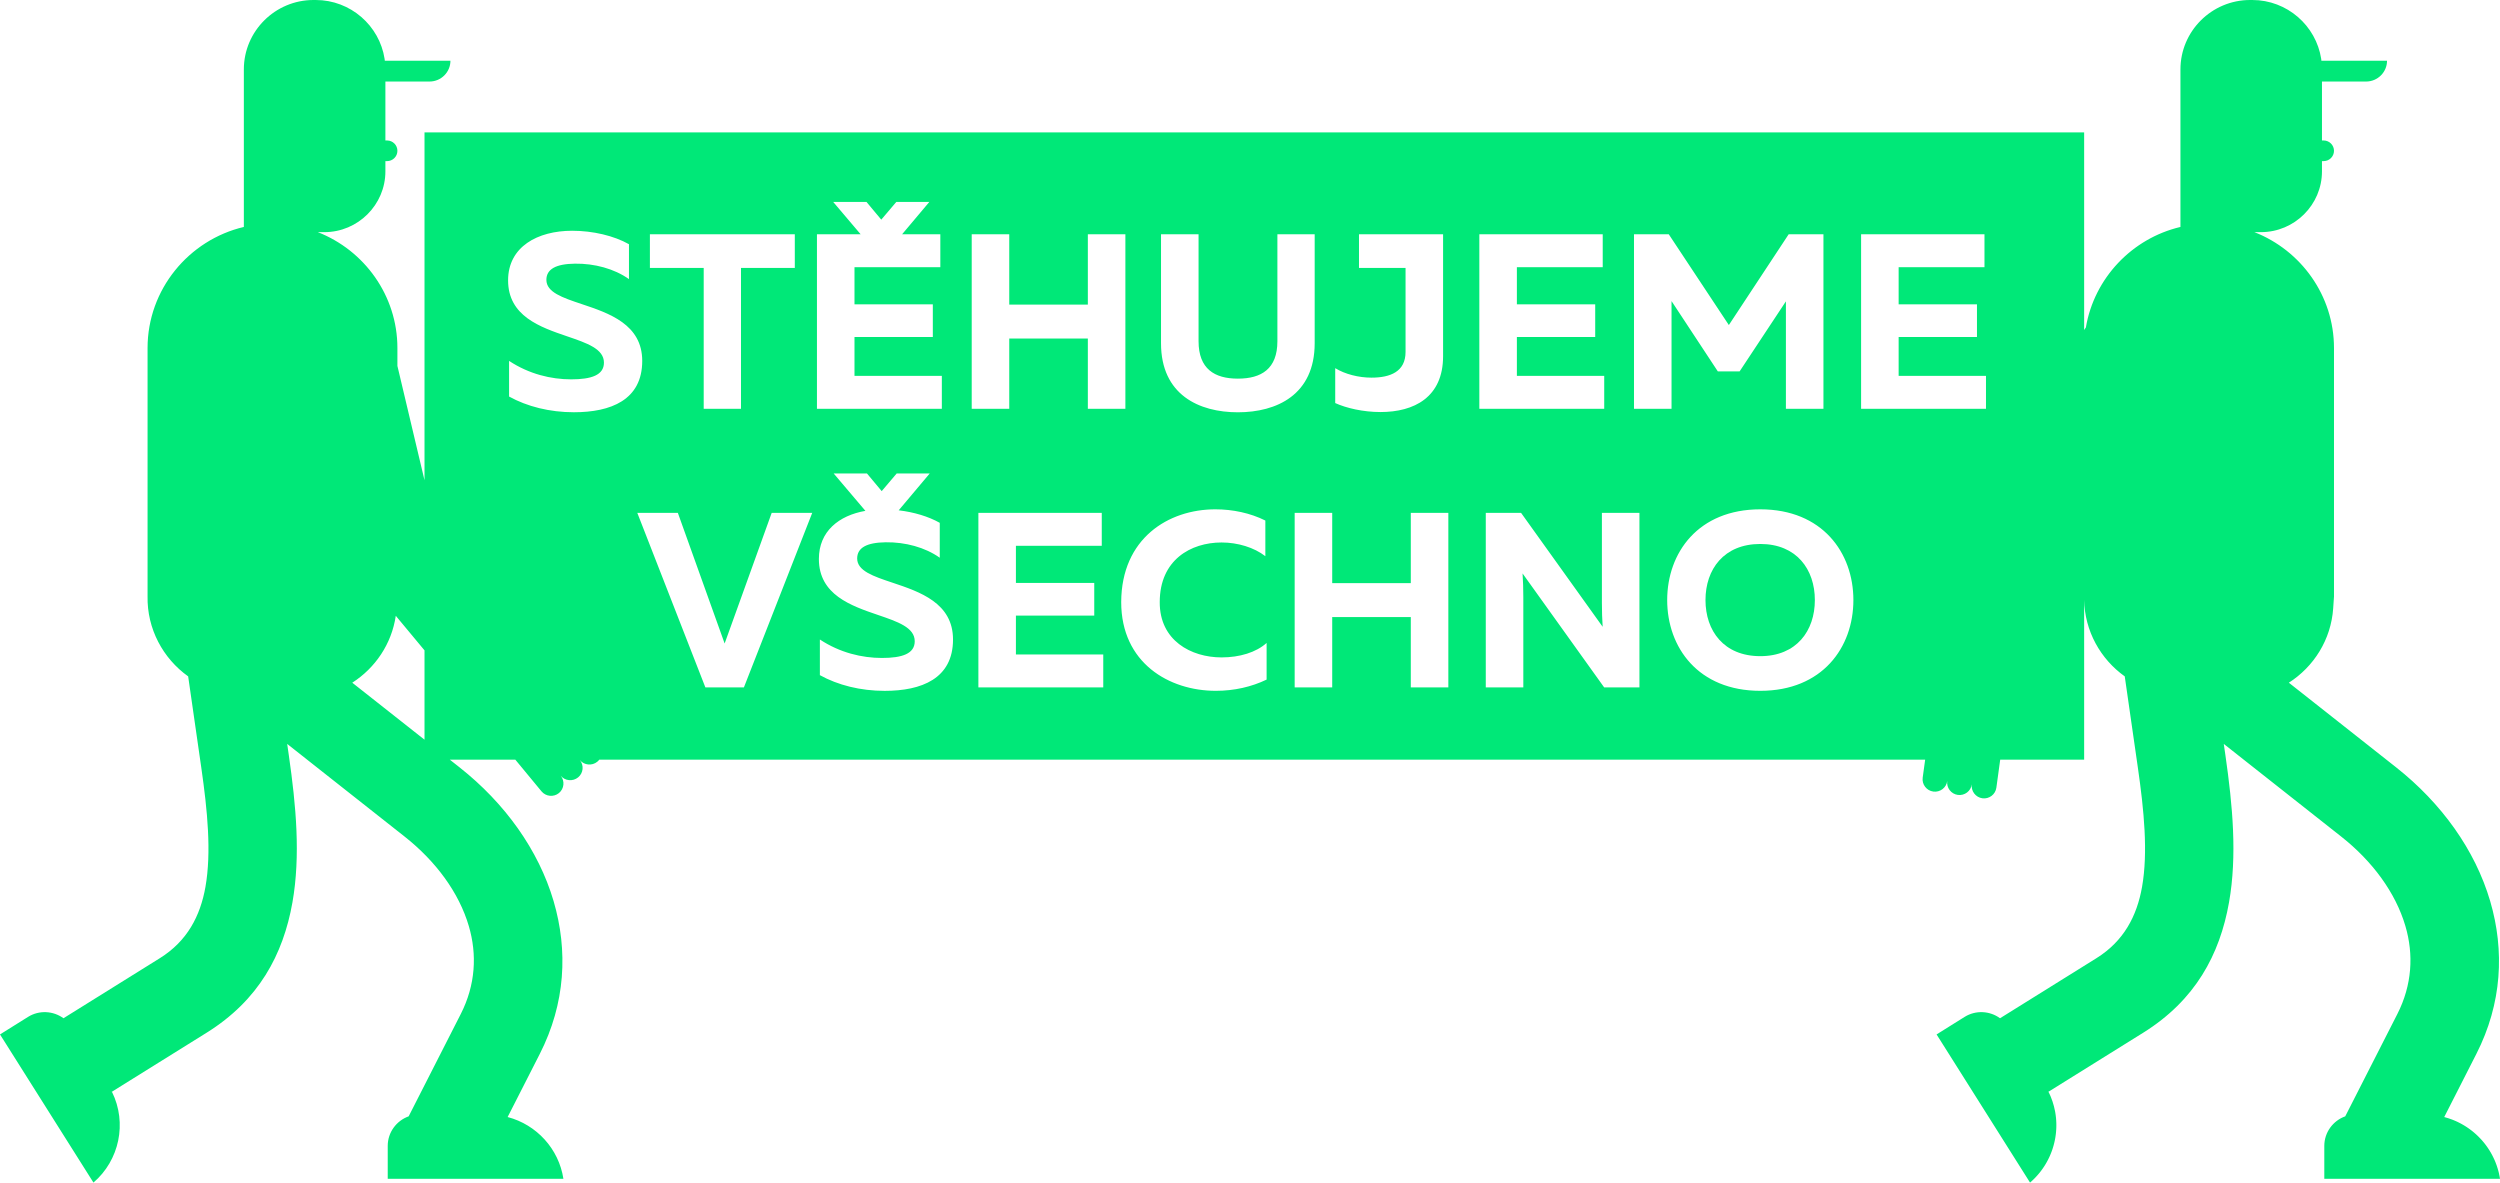 <svg width="241" height="114" viewBox="0 0 241 114" fill="none" xmlns="http://www.w3.org/2000/svg">
<path d="M169.692 52.439C173.19 52.439 174.952 54.891 174.952 57.847C174.952 60.803 173.19 63.254 169.692 63.254C166.17 63.254 164.409 60.803 164.409 57.847C164.409 54.891 166.17 52.439 169.692 52.439Z" fill="#00E878"/>
<path fill-rule="evenodd" clip-rule="evenodd" d="M200.912 12.764H40.923V46.297L38.31 35.275V33.549C38.31 28.487 35.118 24.131 30.639 22.379H31.27C34.505 22.379 37.152 19.743 37.152 16.521V15.531L37.303 15.532C37.855 15.537 38.305 15.094 38.31 14.545C38.315 13.997 37.871 13.547 37.321 13.542L37.152 13.541V7.86H41.411C42.517 7.86 43.422 6.958 43.422 5.857H37.096C37.091 5.798 37.085 5.739 37.076 5.678C36.583 2.471 33.79 0 30.435 0H30.224C26.524 0 23.507 3.005 23.507 6.689V21.878C18.203 23.13 14.225 27.899 14.225 33.549V57.471C14.162 60.616 15.712 63.471 18.139 65.203L19.407 74.019C19.997 78.119 20.395 82.16 19.805 85.5C19.308 88.308 18.048 90.726 15.406 92.371L6.118 98.159C5.143 97.446 3.783 97.353 2.701 98.03L0 99.719L9.009 114C11.511 111.85 12.266 108.257 10.805 105.277L10.74 105.273L19.918 99.555C24.939 96.425 27.301 92.028 28.191 86.991C28.987 82.482 28.537 77.643 27.846 72.834L27.685 71.714L39.003 80.645C42.025 83.03 44.249 86.055 45.194 89.273C45.999 92.009 45.85 94.94 44.415 97.757L39.395 107.615C38.223 108.034 37.377 109.155 37.377 110.462V113.638H54.312C53.871 110.749 51.729 108.417 48.936 107.682L52.034 101.6C54.516 96.727 54.767 91.636 53.368 86.872C51.916 81.932 48.663 77.416 44.303 73.975L43.357 73.229H49.675C50.518 74.247 51.359 75.266 52.2 76.285C52.617 76.792 53.374 76.866 53.882 76.451C54.389 76.036 54.464 75.283 54.048 74.777C54.464 75.283 55.22 75.357 55.728 74.941C56.237 74.527 56.312 73.773 55.894 73.266C56.312 73.773 57.068 73.847 57.576 73.433C57.65 73.371 57.716 73.303 57.773 73.229H185.586C185.507 73.809 185.428 74.387 185.347 74.967C185.258 75.614 185.718 76.219 186.369 76.307C187.021 76.396 187.626 75.939 187.715 75.29C187.626 75.939 188.085 76.542 188.736 76.63C189.387 76.72 189.992 76.262 190.083 75.613C189.992 76.262 190.453 76.865 191.103 76.955C191.755 77.044 192.36 76.585 192.449 75.937L192.505 75.534L192.505 75.528C192.611 74.762 192.716 73.995 192.82 73.229H200.912V57.828C200.967 60.833 202.49 63.538 204.826 65.203L206.093 74.019C206.683 78.119 207.082 82.16 206.493 85.5C205.996 88.308 204.735 90.726 202.094 92.371L192.804 98.159C191.829 97.446 190.471 97.353 189.387 98.03L186.686 99.719L195.695 114C195.73 113.971 195.763 113.941 195.796 113.911L195.799 113.909L195.839 113.874L195.903 113.814L195.947 113.774L196.01 113.713L196.045 113.679L196.073 113.652L196.091 113.633L196.111 113.614L196.129 113.595L196.144 113.581L196.146 113.579L196.151 113.573L196.18 113.543C196.199 113.523 196.219 113.503 196.238 113.482L196.274 113.444L196.336 113.376L196.372 113.337L196.426 113.274L196.464 113.232C196.483 113.211 196.5 113.19 196.518 113.169C196.527 113.158 196.536 113.148 196.545 113.137L196.551 113.13L196.553 113.127C196.567 113.111 196.58 113.095 196.593 113.079C196.608 113.06 196.624 113.041 196.639 113.023L196.668 112.985L196.722 112.916L196.758 112.869L196.806 112.804L196.84 112.758L196.859 112.731C196.871 112.714 196.884 112.697 196.896 112.68L196.918 112.647C196.944 112.612 196.968 112.577 196.991 112.54L197.024 112.491L197.067 112.428L197.1 112.375L197.139 112.312L197.173 112.256L197.205 112.204L197.242 112.14C197.262 112.107 197.282 112.072 197.301 112.037L197.304 112.034L197.336 111.974L197.367 111.916L197.399 111.856L197.432 111.793L197.46 111.736L197.493 111.668L197.519 111.615L197.52 111.613L197.533 111.586C197.545 111.56 197.558 111.533 197.57 111.506L197.571 111.505L197.601 111.441L197.626 111.381L197.654 111.316L197.677 111.258L197.704 111.195L197.732 111.123L197.752 111.071L197.753 111.067L197.76 111.05L197.766 111.035L197.771 111.021C197.779 110.999 197.787 110.978 197.795 110.957L197.797 110.952L197.815 110.899L197.84 110.831L197.863 110.761L197.881 110.704L197.903 110.635L197.92 110.576L197.941 110.507L197.942 110.506C197.953 110.468 197.963 110.431 197.974 110.392L197.975 110.388L197.988 110.335L198.007 110.264L198.024 110.197L198.04 110.129L198.054 110.066L198.068 110.005L198.083 109.933L198.084 109.931C198.086 109.918 198.089 109.905 198.092 109.891L198.092 109.89L198.092 109.889C198.097 109.865 198.102 109.84 198.106 109.815L198.118 109.751L198.13 109.684L198.14 109.619L198.151 109.553L198.16 109.48L198.169 109.421L198.178 109.355C198.181 109.326 198.185 109.296 198.188 109.267L198.19 109.245L198.198 109.168L198.204 109.1L198.214 108.964L198.219 108.895L198.223 108.824L198.225 108.768C198.227 108.742 198.228 108.716 198.229 108.691L198.229 108.665L198.23 108.642V108.589C198.231 108.573 198.231 108.557 198.231 108.541L198.231 108.519V108.369L198.23 108.304L198.228 108.238L198.225 108.171C198.224 108.137 198.223 108.104 198.22 108.072L198.218 108.01L198.214 107.96C198.213 107.941 198.211 107.923 198.209 107.904L198.207 107.863L198.198 107.768L198.193 107.72C198.19 107.687 198.186 107.656 198.182 107.623L198.178 107.582L198.163 107.468L198.16 107.447L198.157 107.429C198.152 107.389 198.145 107.348 198.138 107.309L198.134 107.276L198.116 107.175L198.107 107.127L198.101 107.092L198.1 107.091C197.981 106.474 197.78 105.863 197.492 105.277L197.426 105.273L206.605 99.555C211.625 96.425 213.987 92.028 214.878 86.991C215.675 82.482 215.225 77.643 214.534 72.834L214.372 71.714L225.691 80.645C228.713 83.03 230.936 86.055 231.881 89.273C232.686 92.009 232.536 94.94 231.102 97.757L226.081 107.616V107.615C224.907 108.034 224.063 109.155 224.063 110.462V113.638H241C240.991 113.592 240.984 113.545 240.975 113.499L240.969 113.454C240.966 113.439 240.963 113.423 240.96 113.408C240.957 113.39 240.953 113.373 240.95 113.356L240.941 113.313L240.919 113.211L240.913 113.173C240.908 113.147 240.901 113.12 240.895 113.093C240.89 113.074 240.886 113.055 240.882 113.036V113.034L240.876 113.013C240.865 112.976 240.854 112.938 240.847 112.901L240.835 112.859L240.809 112.767L240.794 112.713L240.772 112.636L240.753 112.578L240.725 112.493L240.709 112.439L240.704 112.422L240.698 112.407L240.69 112.383C240.683 112.363 240.675 112.343 240.669 112.323L240.653 112.277L240.621 112.196L240.601 112.14L240.573 112.063L240.551 112.012L240.519 111.933L240.495 111.874C240.479 111.839 240.463 111.803 240.447 111.766L240.422 111.718L240.391 111.646L240.363 111.589L240.329 111.519L240.303 111.467C240.296 111.453 240.289 111.439 240.282 111.425C240.275 111.411 240.268 111.397 240.26 111.382L240.241 111.347V111.344L240.229 111.323L240.214 111.294L240.213 111.292C240.203 111.274 240.194 111.256 240.184 111.239L240.182 111.236L240.147 111.177L240.116 111.117L240.082 111.06L240.044 111.001L240.013 110.945L239.969 110.874L239.94 110.833L239.933 110.82L239.923 110.804L239.918 110.796L239.89 110.753L239.88 110.737L239.872 110.725L239.844 110.685L239.794 110.61L239.766 110.569L239.716 110.501L239.682 110.451L239.644 110.403L239.6 110.342L239.591 110.33L239.575 110.31C239.559 110.289 239.542 110.268 239.528 110.248L239.525 110.247L239.488 110.198L239.441 110.14L239.403 110.094L239.353 110.036L239.313 109.988L239.266 109.933L239.225 109.887L239.223 109.885C239.211 109.872 239.199 109.859 239.188 109.847L239.187 109.846L239.185 109.843C239.17 109.828 239.156 109.812 239.141 109.797V109.795L239.103 109.755L239.047 109.699L239.003 109.653L238.957 109.604L238.903 109.552L238.816 109.466C238.809 109.459 238.802 109.453 238.795 109.446C238.787 109.439 238.779 109.432 238.771 109.425L238.766 109.419L238.747 109.401C238.719 109.376 238.691 109.35 238.663 109.325L238.626 109.292L238.566 109.241L238.526 109.203L238.47 109.157L238.416 109.112L238.366 109.072L238.364 109.068C238.332 109.044 238.3 109.018 238.27 108.994L238.222 108.958L238.163 108.914L238.11 108.875L238.057 108.835L238.001 108.795L237.945 108.756L237.887 108.717L237.885 108.714C237.857 108.694 237.826 108.674 237.795 108.654L237.785 108.648L237.781 108.644L237.748 108.622L237.675 108.577L237.617 108.539L237.563 108.507L237.501 108.469L237.388 108.404C237.374 108.395 237.359 108.387 237.344 108.379L237.317 108.364L237.297 108.352L237.288 108.347L237.276 108.34L237.273 108.339L237.242 108.322L237.157 108.278L237.107 108.251L237.032 108.214L236.98 108.187L236.914 108.154L236.857 108.129C236.828 108.115 236.8 108.101 236.771 108.088L236.745 108.076L236.738 108.074V108.073L236.726 108.069L236.706 108.06C236.693 108.054 236.679 108.049 236.666 108.043C236.649 108.035 236.631 108.028 236.614 108.021L236.563 108L236.486 107.967L236.433 107.947L236.404 107.934H236.401C236.149 107.837 235.889 107.752 235.623 107.683L238.719 101.6C241.204 96.727 241.452 91.636 240.054 86.872C238.604 81.932 235.348 77.416 230.99 73.975L220.645 65.813C223.045 64.275 224.717 61.667 224.92 58.63L224.992 57.566H224.997V33.549C224.997 28.487 221.805 24.131 217.325 22.379H217.956C221.193 22.379 223.838 19.743 223.838 16.521V15.531L223.989 15.532C224.541 15.537 224.992 15.094 224.997 14.545C225 13.997 224.557 13.547 224.007 13.542L223.838 13.541V7.86H228.096C229.203 7.86 230.109 6.958 230.109 5.857H223.782C223.779 5.798 223.772 5.739 223.764 5.678C223.269 2.471 220.477 0 217.121 0H216.912C213.21 0 210.195 3.005 210.195 6.689V21.878C205.523 22.981 201.883 26.809 201.079 31.565L200.912 31.812V12.764ZM40.923 62.695V71.307L33.959 65.813C36.165 64.399 37.754 62.083 38.154 59.361C38.217 59.44 38.282 59.519 38.347 59.596C39.205 60.63 40.064 61.663 40.923 62.695ZM179.41 22.586H191.304V25.758H183.029V29.339H190.58V32.487H183.029V36.236H191.449V39.409H179.41V22.586ZM175.78 22.586H172.427L166.661 31.334L160.87 22.586H157.517V39.409H161.136V29.026L165.599 35.804H167.698L172.161 29.051V39.409H175.78V22.586ZM142.608 22.586H154.502V25.758H146.227V29.339H153.778V32.487H146.227V36.236H154.647V39.409H142.608V22.586ZM139.113 22.586H131.007V25.83H135.495V33.929C135.495 35.828 134.023 36.405 132.213 36.405C130.959 36.405 129.656 36.068 128.715 35.491V38.856C129.777 39.337 131.393 39.721 133.082 39.721C136.315 39.721 139.113 38.303 139.113 34.338V22.586ZM123.141 22.586H126.735V33.088C126.735 38.063 123.068 39.745 119.329 39.745C115.589 39.745 111.922 38.063 111.922 33.088V22.586H115.541V32.896C115.541 35.563 117.085 36.501 119.329 36.501C121.596 36.501 123.141 35.563 123.141 32.896V22.586ZM108.487 22.586H104.868V29.363H97.292V22.586H93.673V39.409H97.292V32.632H104.868V39.409H108.487V22.586ZM78.754 22.586H82.967L80.322 19.468H83.531L84.954 21.174L86.402 19.468H89.586L86.961 22.586H90.648V25.758H82.373V29.339H89.924V32.487H82.373V36.236H90.793V39.409H78.754V22.586ZM76.619 22.586H62.65V25.83H67.837V39.409H71.432V25.83H76.619V22.586ZM48.98 27.027C48.98 23.783 51.827 22.245 55.156 22.245C57.159 22.245 59.185 22.726 60.633 23.543V26.907C59.209 25.898 57.303 25.393 55.422 25.417C53.588 25.441 52.671 25.946 52.671 26.979C52.671 28.174 54.23 28.695 56.068 29.31C58.703 30.191 61.911 31.264 61.911 34.79C61.911 38.563 58.872 39.741 55.325 39.741C52.985 39.741 50.813 39.188 49.076 38.227V34.79C51.007 36.064 53.13 36.569 55.06 36.569C57.014 36.569 58.22 36.16 58.22 34.958C58.22 33.633 56.583 33.074 54.687 32.427C52.079 31.537 48.98 30.479 48.98 27.027ZM169.692 49.099C163.709 49.099 160.717 53.281 160.717 57.847C160.717 62.413 163.709 66.595 169.692 66.595C175.675 66.595 178.667 62.413 178.667 57.847C178.667 53.281 175.675 49.099 169.692 49.099ZM146.848 66.263H143.229V49.44H146.631L154.496 60.423C154.447 59.726 154.423 58.885 154.423 58.115V49.44H158.042V66.263H154.64L146.775 55.28C146.824 55.977 146.848 56.818 146.848 57.587V66.263ZM139.62 49.44H136.001V56.217H128.425V49.44H124.806V66.263H128.425V59.485H136.001V66.263H139.62V49.44ZM108.084 58.039C108.108 51.887 112.643 49.099 117.155 49.099C118.844 49.099 120.533 49.459 121.98 50.18V53.617C120.895 52.776 119.326 52.295 117.758 52.295C114.791 52.295 111.799 53.977 111.799 58.039C111.775 61.74 114.815 63.374 117.758 63.374C119.495 63.374 121.088 62.894 122.101 61.98V65.513C120.653 66.21 118.989 66.595 117.203 66.595C112.692 66.595 108.084 63.903 108.084 58.039ZM106.21 49.44H94.316V66.263H106.354V63.09H97.934V59.341H105.486V56.193H97.934V52.612H106.21V49.44ZM78.94 53.886C78.94 51.21 80.877 49.695 83.424 49.246L80.363 45.639H83.572L84.996 47.345L86.443 45.639H89.628L86.635 49.194C88.109 49.369 89.512 49.791 90.593 50.401V53.766C89.169 52.756 87.263 52.252 85.382 52.276C83.548 52.3 82.631 52.804 82.631 53.838C82.631 55.032 84.19 55.554 86.028 56.168C88.663 57.05 91.871 58.122 91.871 61.648C91.871 65.422 88.832 66.599 85.285 66.599C82.945 66.599 80.773 66.046 79.036 65.085V61.648C80.966 62.922 83.09 63.427 85.02 63.427C86.974 63.427 88.18 63.018 88.18 61.817C88.18 60.492 86.543 59.933 84.647 59.286C82.039 58.395 78.94 57.337 78.94 53.886ZM67.997 66.263H71.713L78.299 49.44H74.391L69.855 62.033L65.344 49.44H61.435L67.997 66.263Z" fill="#00E878"/>
</svg>
